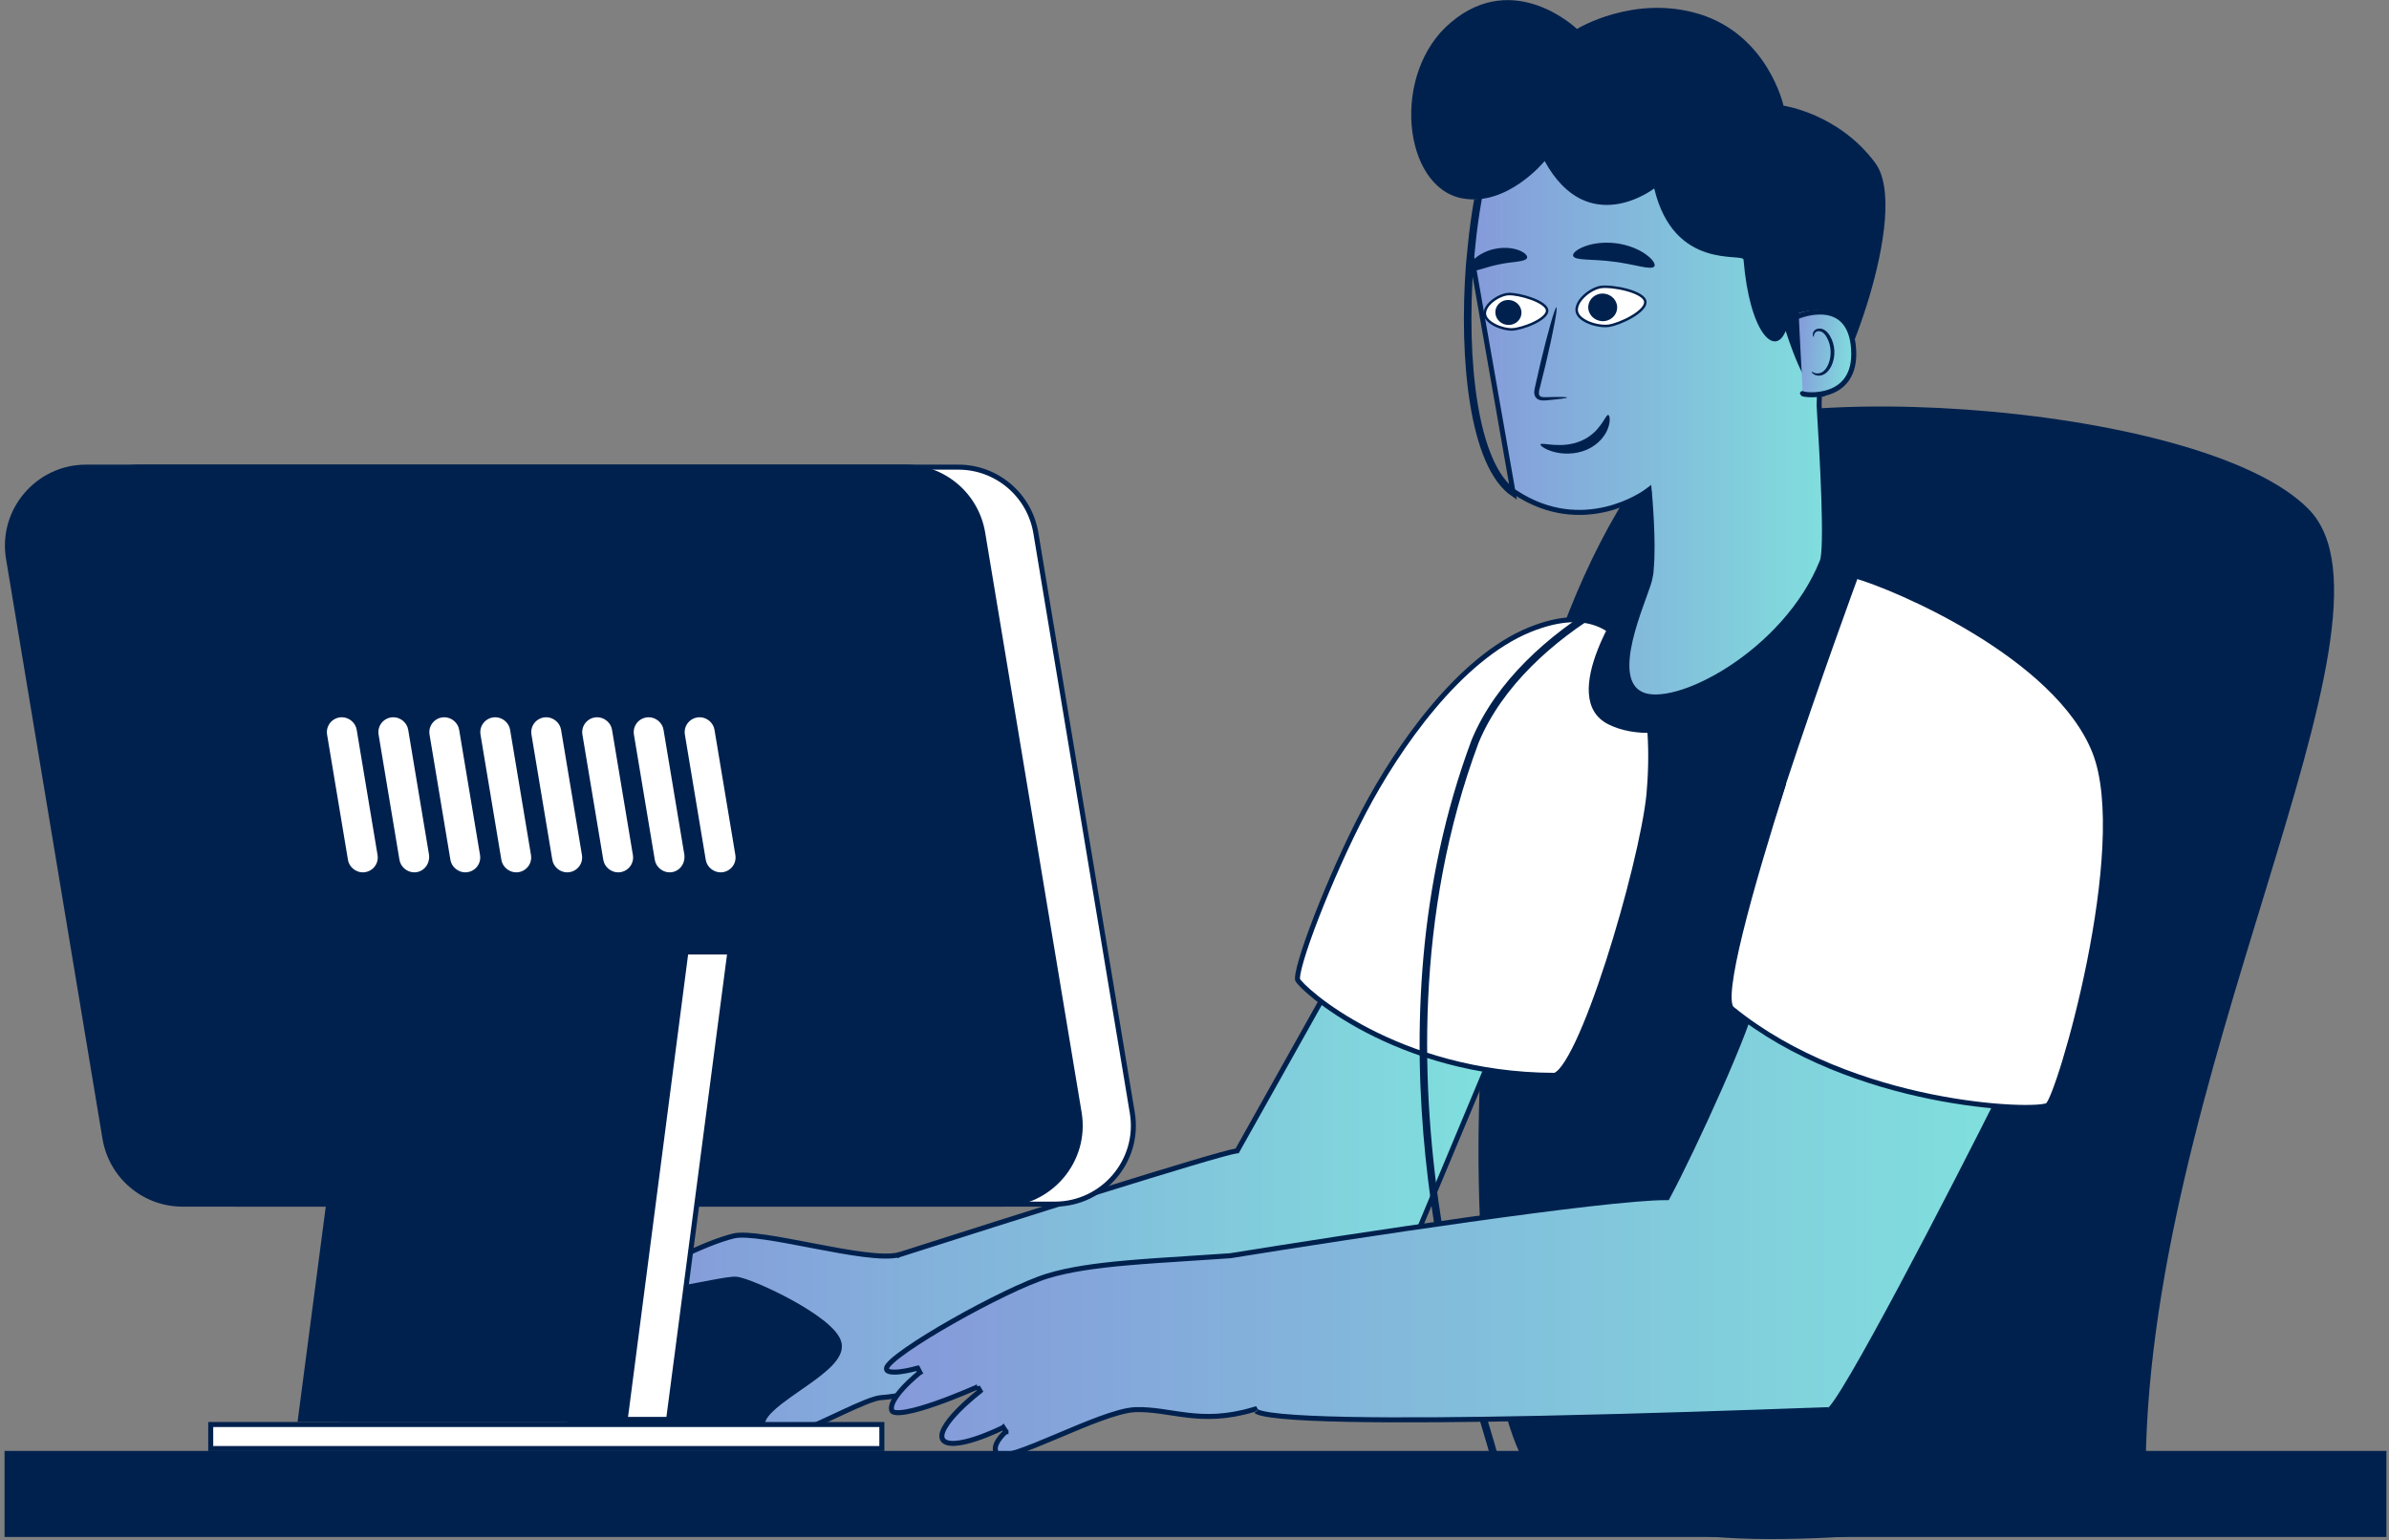 <?xml version="1.0" encoding="UTF-8"?> <svg xmlns="http://www.w3.org/2000/svg" width="476" height="307" viewBox="0 0 476 307" fill="none"><rect x="0" y="0" width="476" height="307" fill="#808080" stroke="none"/><path d="M329.706 90.854C342.698 74.143 438.553 79.386 460.061 101.557C481.568 123.729 426.653 216.02 427.527 295.641C427.636 308.748 316.278 306.454 305.688 294.331C289.094 275.217 286.692 146.447 329.706 90.854Z" fill="#00214E"></path><path d="M180.684 273.798C181.011 284.938 109.502 288.433 104.48 279.914C99.458 271.395 111.685 259.708 121.511 255.886C137.778 249.551 180.138 258.725 180.684 273.798Z" fill="#00214E"></path><path d="M146.19 246.324L146.192 246.323C146.804 246.176 147.682 246.136 148.793 246.191C149.895 246.246 151.194 246.394 152.63 246.605C155.208 246.982 158.199 247.557 161.259 248.145C161.611 248.213 161.963 248.281 162.316 248.348C165.733 249.003 169.184 249.648 172.159 250.019C173.647 250.205 175.025 250.323 176.227 250.339C177.422 250.354 178.474 250.269 179.295 250.03L179.295 250.031L179.308 250.026C189.751 246.677 205.635 241.626 219.343 237.358C226.198 235.223 232.507 233.285 237.32 231.854C239.727 231.138 241.758 230.549 243.294 230.126C244.849 229.699 245.857 229.452 246.25 229.403L246.501 229.371L246.624 229.151L266.592 193.517L297.986 208.505L279.713 252.227L187.778 276.586L187.767 276.588L187.686 276.604L187.378 276.663C187.11 276.713 186.725 276.786 186.255 276.874C185.315 277.05 184.034 277.285 182.672 277.523C179.929 278.003 176.91 278.487 175.641 278.54C175.249 278.556 174.766 278.665 174.236 278.825C173.699 278.987 173.083 279.212 172.416 279.478C171.081 280.011 169.515 280.723 167.917 281.467C167.328 281.742 166.736 282.02 166.149 282.296C163.531 283.527 161.031 284.702 159.455 285.228C157.537 285.867 155.125 286.17 153.5 285.802C152.687 285.617 152.175 285.29 151.947 284.866C151.728 284.458 151.69 283.802 152.202 282.754C152.691 281.75 153.866 280.624 155.44 279.398C156.562 278.526 157.839 277.637 159.139 276.734C159.647 276.38 160.159 276.024 160.666 275.666C162.452 274.404 164.181 273.114 165.408 271.838C166.611 270.588 167.469 269.214 167.2 267.806C167.069 267.113 166.658 266.415 166.097 265.737C165.531 265.054 164.781 264.354 163.914 263.659C162.18 262.269 159.935 260.861 157.643 259.598C155.349 258.333 152.993 257.206 151.028 256.38C150.046 255.967 149.158 255.627 148.421 255.383C147.697 255.143 147.08 254.982 146.659 254.95C146.243 254.918 145.609 254.979 144.864 255.086C144.104 255.194 143.182 255.357 142.166 255.545C141.56 255.658 140.919 255.78 140.257 255.906C138.694 256.205 137.011 256.525 135.376 256.798C133.043 257.187 130.85 257.47 129.278 257.452C128.483 257.443 127.908 257.356 127.561 257.206C127.393 257.134 127.316 257.062 127.282 257.014C127.255 256.976 127.234 256.924 127.247 256.823C127.284 256.539 127.469 256.161 127.862 255.693C128.247 255.233 128.795 254.732 129.478 254.204C130.843 253.148 132.694 252.027 134.722 250.962C138.781 248.83 143.462 246.966 146.19 246.324Z" fill="url(#paint0_linear)" stroke="#00214E"></path><path d="M271.741 161.752C275.113 155.331 279.87 147.69 285.546 140.939C291.227 134.181 297.797 128.353 304.784 125.503C310.849 123.049 315.383 123.037 318.765 124.513C322.15 125.991 324.489 129.006 326.064 132.834C329.223 140.512 329.207 151.221 328.554 158.304C327.849 165.405 324.396 179.479 320.415 191.797C318.425 197.952 316.311 203.646 314.352 207.794C313.371 209.871 312.439 211.539 311.592 212.681C311.168 213.253 310.779 213.674 310.43 213.948C310.077 214.226 309.81 214.318 309.62 214.318C293.882 214.264 281.296 209.948 272.538 205.405C268.159 203.133 264.74 200.806 262.366 198.929C261.179 197.99 260.256 197.167 259.607 196.522C259.282 196.2 259.029 195.926 258.847 195.707C258.663 195.484 258.575 195.348 258.548 195.289C258.535 195.256 258.512 195.147 258.518 194.919C258.524 194.695 258.557 194.405 258.62 194.046C258.745 193.329 258.98 192.386 259.312 191.257C259.975 189.001 261.013 186.042 262.294 182.738C264.854 176.131 268.367 168.176 271.741 161.752Z" fill="white" stroke="#00214E"></path><path d="M297.726 292.052L298.2 292.211C298.271 291.998 298.252 291.733 298.223 291.512C298.191 291.262 298.13 290.952 298.046 290.591C297.876 289.869 297.605 288.896 297.255 287.7C297.02 286.895 296.749 285.987 296.449 284.98C295.853 282.981 295.14 280.591 294.359 277.842C292.011 269.584 289.06 258.135 286.883 244.621C282.529 217.588 281.281 182.325 294.144 147.831C298.891 136.398 309.158 127.297 319.646 121.046C324.885 117.923 330.163 115.521 334.805 113.9C339.457 112.276 343.435 111.45 346.083 111.45C371.948 111.45 388.718 123.034 399.129 135.728C404.338 142.079 407.957 148.711 410.319 154.31C412.684 159.915 413.779 164.454 413.965 166.624C414.235 171.093 413.449 202.501 412.251 233.305C411.653 248.704 410.952 263.937 410.23 275.55C409.869 281.357 409.503 286.255 409.143 289.814C408.963 291.594 408.785 293.032 408.61 294.078C408.523 294.602 408.438 295.02 408.357 295.329C408.316 295.483 408.278 295.604 408.243 295.694C408.226 295.739 408.211 295.772 408.199 295.797C408.193 295.809 408.188 295.818 408.184 295.824C408.18 295.831 408.178 295.833 408.179 295.833C407.897 296.216 407.341 296.681 406.465 297.199C405.598 297.712 404.457 298.255 403.048 298.809C400.23 299.918 396.376 301.058 391.584 302.086C382.002 304.14 368.705 305.735 352.524 305.735C336.312 305.735 322.419 302.963 312.71 299.815C307.854 298.24 304.059 296.576 301.549 295.126C300.29 294.399 299.377 293.738 298.815 293.184C298.533 292.906 298.36 292.674 298.269 292.493C298.179 292.312 298.194 292.229 298.202 292.205L297.726 292.052ZM297.726 292.052C296.743 295.111 319.99 306.235 352.524 306.235C384.949 306.235 405.852 299.842 408.582 296.129C411.311 292.415 415.01 175.544 414.464 166.588C413.7 157.632 398.159 110.95 346.083 110.95C335.165 110.95 303.286 124.494 293.679 147.648C272.169 205.319 289.995 265.088 295.971 285.129C297.168 289.141 297.89 291.561 297.726 292.052Z" fill="white" stroke="#00214E"></path><path d="M336.748 115.496C336.201 113.915 328.015 114.32 325.717 116.738C323.419 119.156 310.067 139.153 320.464 144.362C330.861 149.57 349.903 142.409 360.847 129.759C369.493 119.807 369.821 116.459 370.04 114.227C370.259 111.995 361.687 109.312 359.129 113.857C357.925 115.996 336.748 115.496 336.748 115.496Z" fill="#00214E"></path><path d="M245.132 250.268L245.154 250.266L245.176 250.262C257.092 248.333 275.73 245.439 292.916 243.028C310.122 240.613 325.819 238.691 331.89 238.691H332.188L332.33 238.428C334.795 233.861 339.032 225 342.651 216.794C344.46 212.69 346.119 208.743 347.326 205.572C347.929 203.987 348.422 202.59 348.765 201.462C348.988 200.728 349.155 200.082 349.243 199.562L398.881 217.716C393.945 227.597 385.912 243.284 378.803 256.591C375.188 263.359 371.814 269.506 369.209 273.959C367.905 276.187 366.799 277.983 365.954 279.218C365.531 279.837 365.181 280.303 364.911 280.61C364.775 280.764 364.671 280.864 364.598 280.921C364.587 280.93 364.577 280.938 364.569 280.943C364.065 280.951 362.061 281.022 358.922 281.134C349.08 281.485 328.075 282.235 307.124 282.663C293.097 282.95 279.083 283.093 268.422 282.878C263.09 282.771 258.606 282.574 255.383 282.262C253.769 282.106 252.487 281.922 251.577 281.711C251.121 281.606 250.777 281.497 250.538 281.39C250.276 281.273 250.225 281.195 250.229 281.203L250.036 280.849L249.649 280.963C244.38 282.523 240.302 282.469 236.665 282.052C235.501 281.918 234.395 281.749 233.301 281.582C232.668 281.485 232.04 281.389 231.406 281.301C229.693 281.062 227.982 280.887 226.194 280.943L226.186 280.943C224.354 281.029 221.818 281.786 219.063 282.801C216.526 283.736 213.75 284.909 211.082 286.037C210.836 286.141 210.592 286.245 210.348 286.347C207.45 287.571 204.728 288.706 202.596 289.399C201.528 289.747 200.634 289.975 199.953 290.053C199.613 290.092 199.349 290.092 199.153 290.06C198.956 290.028 198.869 289.972 198.833 289.936C198.396 289.499 198.272 289.039 198.312 288.574C198.353 288.084 198.58 287.563 198.9 287.064C199.216 286.57 199.601 286.133 199.911 285.816C200.065 285.659 200.198 285.534 200.292 285.448C200.339 285.406 200.376 285.373 200.401 285.352L200.429 285.328L200.435 285.323L200.436 285.323L200.436 285.322C200.436 285.322 200.436 285.322 200.435 285.321L199.891 284.491L199.891 284.491L199.891 284.491L199.89 284.492L199.884 284.495L199.863 284.506C199.843 284.515 199.814 284.53 199.776 284.548C199.7 284.586 199.587 284.641 199.442 284.71C199.152 284.849 198.735 285.044 198.227 285.269C197.211 285.719 195.838 286.285 194.406 286.756C192.967 287.229 191.498 287.596 190.278 287.664C189.022 287.734 188.225 287.479 187.866 286.951C187.519 286.439 187.598 285.65 188.193 284.559C188.77 283.503 189.739 282.34 190.8 281.244C191.856 280.155 192.978 279.156 193.839 278.428C194.269 278.065 194.633 277.77 194.888 277.567C195.016 277.465 195.117 277.386 195.185 277.333C195.219 277.306 195.245 277.286 195.263 277.273L195.282 277.258L195.287 277.254L195.288 277.253L195.288 277.253L195.288 277.253L194.78 276.399L194.985 276.855C194.78 276.399 194.78 276.399 194.78 276.399L194.78 276.4L194.778 276.401L194.769 276.404L194.735 276.42L194.6 276.48C194.481 276.532 194.307 276.609 194.084 276.706C193.639 276.9 193 277.174 192.229 277.494C190.687 278.136 188.619 278.961 186.509 279.701C184.394 280.443 182.258 281.09 180.575 281.385C179.73 281.533 179.031 281.586 178.519 281.532C177.983 281.476 177.8 281.321 177.743 281.212C177.505 280.755 177.585 280.092 178.032 279.222C178.468 278.375 179.187 277.461 179.973 276.607C180.756 275.757 181.584 274.988 182.22 274.431C182.537 274.152 182.804 273.927 182.992 273.772C183.086 273.695 183.16 273.635 183.21 273.595L183.267 273.55L183.281 273.538L183.284 273.536L183.285 273.535L183.285 273.535L183.285 273.535L182.833 272.663L182.833 272.663L182.832 272.663L182.832 272.663L182.828 272.664L182.813 272.669L182.752 272.686C182.698 272.702 182.619 272.724 182.517 272.752C182.315 272.808 182.025 272.884 181.68 272.966C180.987 273.131 180.082 273.317 179.211 273.409C178.319 273.504 177.545 273.49 177.067 273.317C176.838 273.234 176.733 273.135 176.686 273.049C176.642 272.968 176.603 272.813 176.688 272.515C176.714 272.424 176.802 272.258 177.006 272.013C177.202 271.776 177.478 271.498 177.831 271.182C178.537 270.551 179.519 269.799 180.715 268.965C183.105 267.297 186.308 265.326 189.76 263.365C196.676 259.434 204.523 255.581 208.778 254.288C213.039 252.993 218.264 252.259 224.37 251.714C228.218 251.37 232.395 251.103 236.888 250.815C239.528 250.646 242.277 250.47 245.132 250.268ZM364.539 280.962C364.539 280.962 364.54 280.961 364.543 280.96C364.541 280.961 364.539 280.962 364.539 280.962Z" fill="url(#paint1_linear)" stroke="#00214E"></path><path d="M370.101 115.319C378.725 117.722 409.84 130.828 417.373 149.833C424.906 168.837 410.168 218.969 407.985 220.279C405.801 221.699 369.228 220.716 345.1 201.057C340.078 196.906 370.101 115.319 370.101 115.319Z" fill="white"></path><path d="M369.337 114.664C377.962 117.067 409.84 130.828 417.373 149.833C424.906 168.837 410.168 218.969 407.984 220.279C405.801 221.699 369.228 220.716 345.1 201.057C342.588 198.981 348.654 177.364 355.344 156.276" stroke="#00214E" stroke-linecap="round"></path><path d="M292.915 49.35C292.86 49.897 292.806 50.47 292.751 51.043C292.696 51.617 292.642 52.19 292.587 52.736C291.168 71.413 293.242 92.929 301.54 98.499L292.915 49.35ZM292.915 49.35C293.242 45.965 293.679 42.797 294.225 39.739L292.915 49.35ZM362.505 78.926L362.505 78.938V78.949C362.505 79.284 362.492 79.6 362.479 79.909C362.474 80.044 362.468 80.178 362.464 80.312C362.451 80.721 362.448 81.131 362.505 81.501V81.501V81.502V81.502V81.503V81.504V81.504V81.505V81.506V81.506V81.507V81.507V81.508V81.509V81.509V81.51V81.511V81.511V81.512V81.513V81.513V81.514V81.514V81.515V81.516V81.516V81.517V81.517V81.518V81.519V81.519V81.52V81.52V81.521V81.522V81.522V81.523V81.524V81.524V81.525V81.525V81.526V81.527V81.527V81.528V81.528V81.529V81.53V81.53V81.531V81.532V81.532V81.533V81.533V81.534V81.535V81.535V81.536V81.537V81.537V81.538V81.538V81.539V81.54V81.54V81.541V81.541V81.542V81.543V81.543V81.544V81.544V81.545V81.546V81.546V81.547V81.547V81.548V81.548V81.549V81.55V81.55V81.551V81.551V81.552V81.553V81.553V81.554V81.554V81.555V81.555V81.556V81.557V81.557V81.558V81.558V81.559V81.559V81.56V81.561V81.561V81.562V81.562V81.563V81.564V81.564V81.565V81.565V81.566V81.566V81.567V81.568V81.568V81.569V81.569V81.57V81.57V81.571V81.572V81.572V81.573V81.573V81.574V81.574V81.575V81.575V81.576V81.576V81.577V81.578V81.578V81.579V81.579V81.58V81.58V81.581V81.582V81.582V81.582V81.583V81.584V81.584V81.585V81.585V81.586V81.586V81.587V81.587V81.588V81.588V81.589V81.59V81.59V81.591V81.591V81.592V81.592V81.593V81.593V81.594V81.594V81.595V81.595V81.596V81.596V81.597V81.597V81.598V81.598V81.599V81.599V81.6V81.6V81.601V81.601V81.602V81.602V81.603V81.603V81.604V81.604V81.605V81.605V81.606V81.606V81.607V81.607V81.608V81.608V81.609V81.609V81.61V81.61V81.611V81.611V81.612V81.612V81.613V81.613V81.614V81.614V81.615V81.615V81.615V81.616V81.616V81.617V81.617V81.618V81.618V81.619V81.619V81.62V81.62V81.621V81.621V81.621V81.622V81.622V81.623V81.623V81.624V81.624V81.625V81.625V81.626V81.626V81.626V81.627V81.627V81.628V81.628V81.629V81.629V81.629V81.63V81.63V81.631V81.631V81.632V81.632V81.632V81.633V81.633V81.634V81.634V81.634V81.635V81.635V81.636V81.636V81.636V81.637V81.637V81.638V81.638V81.638V81.639V81.639V81.64V81.64V81.64V81.641V81.641V81.641V81.642V81.642V81.643V81.643V81.643V81.644V81.644V81.644V81.645V81.645V81.646V81.646V81.646V81.647V81.647V81.647V81.648V81.648V81.648V81.649V81.649V81.65V81.65V81.65V81.65V81.651V81.651V81.651V81.652V81.652V81.653V81.653V81.653V81.653V81.654V81.654V81.654V81.655V81.655V81.655V81.656V81.656V81.656V81.657V81.657V81.657V81.657V81.658V81.658V81.658V81.659V81.659V81.659V81.66V81.66V81.66V81.66V81.661V81.661V81.661V81.662V81.662V81.662V81.662V81.663V81.663V81.663V81.663V81.664V81.664V81.664V81.665V81.665V81.665V81.665V81.665V81.666V81.666V81.666V81.666V81.667V81.667V81.667V81.667V81.668V81.668V81.668V81.668V81.668V81.669V81.669V81.669V81.669V81.67V81.67V81.67V81.67V81.67V81.671V81.671V81.671V81.671V81.671V81.671V81.672V81.672V81.672V81.672V81.672V81.673V81.673V81.673V81.673V81.673V81.674V81.674V81.674V81.674V81.674V81.674V81.674V81.675V81.675V81.675V81.675V81.675V81.675V81.675V81.676V81.676V81.676V81.676V81.676V81.676V81.676V81.677V81.677V81.677V81.677V81.677V81.677V81.677V81.677V81.677V81.677V81.678V81.678V81.678V81.678V81.678V81.678V81.678V81.678V81.678V81.678V81.678V81.678V81.678V81.679V81.679V81.679V81.679V81.679V81.679V81.679V81.679V81.679V81.679V81.679V81.679V81.68V81.695L362.506 81.711C362.778 86.079 363.187 93.008 363.392 99.171C363.494 102.253 363.545 105.137 363.502 107.411C363.481 108.549 363.437 109.526 363.365 110.296C363.291 111.086 363.193 111.6 363.089 111.85L363.088 111.85L363.086 111.857C359.476 120.911 352.135 128.401 344.799 133.195C341.133 135.59 337.488 137.299 334.336 138.194C331.157 139.096 328.582 139.142 326.98 138.353L326.977 138.352C325.367 137.571 324.547 136.133 324.264 134.247C323.977 132.344 324.249 130.038 324.795 127.65C325.339 125.269 326.144 122.851 326.893 120.737C327.093 120.173 327.291 119.627 327.478 119.108C327.985 117.706 328.42 116.503 328.644 115.667L328.648 115.652L328.651 115.636C328.671 115.536 328.697 115.421 328.725 115.294C328.835 114.805 328.985 114.141 328.988 113.488C329.262 110.72 329.179 106.96 329.029 103.909C328.954 102.374 328.861 101.011 328.788 100.032C328.751 99.542 328.719 99.148 328.696 98.876C328.684 98.74 328.675 98.635 328.669 98.563L328.661 98.482L328.66 98.461L328.659 98.456L328.659 98.454L328.659 98.454C328.659 98.454 328.659 98.454 328.65 98.454L328.659 98.454L328.578 97.573L327.865 98.096L327.865 98.096L327.864 98.097L327.859 98.101L327.835 98.118C327.813 98.134 327.779 98.157 327.733 98.189C327.642 98.251 327.504 98.343 327.323 98.457C326.961 98.686 326.425 99.005 325.737 99.361C324.361 100.072 322.382 100.925 319.976 101.494C315.172 102.63 308.666 102.633 301.817 98.084C299.855 96.766 298.219 94.474 296.9 91.427C295.582 88.385 294.598 84.632 293.913 80.452C292.543 72.093 292.378 62.089 293.085 52.78C293.14 52.235 293.194 51.662 293.249 51.091L293.249 51.091C293.303 50.517 293.358 49.945 293.412 49.4L293.412 49.399C293.739 46.026 294.174 42.871 294.717 39.827L294.718 39.824C295.316 36.342 296.021 33.197 296.818 30.588C297.618 27.97 298.5 25.93 299.434 24.631L299.434 24.631L299.438 24.626C306.794 14.121 321.313 12.362 334.849 15.054C341.595 16.396 348.039 18.835 353.126 21.792C358.233 24.761 361.892 28.204 363.194 31.512L363.194 31.512C364.584 35.041 365.208 39.426 365.371 44.166C365.533 48.898 365.236 53.95 364.8 58.799C364.568 60.654 364.33 62.487 364.098 64.269C363.351 70.019 362.673 75.239 362.505 78.926Z" fill="url(#paint2_linear)" stroke="#00214E"></path><path d="M355.799 65.952C353.616 71.304 348.594 66.279 347.393 51.753C347.284 50.333 333.528 54.047 329.597 37.555C329.597 37.555 316.387 47.821 307.762 32.094C307.762 32.094 300.339 41.268 291.277 39.521C279.486 37.227 277.084 14.509 289.094 4.461C301.758 -6.242 314.204 5.772 314.204 5.772C314.204 5.772 325.558 -1.218 338.659 2.823C352.306 7.082 355.362 21.062 355.362 21.062C355.362 21.062 366.28 22.592 373.595 32.421C381.018 42.251 366.389 78.949 363.223 79.058C359.839 79.168 355.799 65.952 355.799 65.952Z" fill="#00214E"></path><path d="M12.284 111.305L12.284 111.305C10.697 101.782 18.103 93.102 27.73 93.102H190.946C198.562 93.102 205.122 98.605 206.392 106.227L225.607 221.781C227.193 231.305 219.788 239.985 210.161 239.985H46.945C39.329 239.985 32.769 234.482 31.499 226.86L12.284 111.305Z" fill="white" stroke="#00214E"></path><path d="M199.571 240.485H36.355C28.494 240.485 21.726 234.806 20.416 226.942L1.201 111.387C-0.437 101.558 7.206 92.602 17.14 92.602H180.356C188.217 92.602 194.985 98.281 196.295 106.145L215.51 221.699C217.148 231.529 209.506 240.485 199.571 240.485Z" fill="#00214E"></path><path d="M41.986 288.697V283.909H175.707V288.697H41.986Z" fill="white" stroke="#00214E"></path><path d="M145.428 189.735L133.222 282.883H68.508L80.713 189.735H145.428Z" fill="white" stroke="#00214E"></path><path d="M125.005 283.409H59.282L71.618 189.261H137.232L125.005 283.409Z" fill="#00214E"></path><path d="M72.273 173.861C70.854 173.861 69.544 172.769 69.326 171.349L65.177 146.447C64.85 144.59 66.269 142.952 68.125 142.952C69.544 142.952 70.854 144.044 71.072 145.464L75.221 170.366C75.549 172.223 74.129 173.861 72.273 173.861Z" fill="white"></path><path d="M82.536 173.861C81.117 173.861 79.806 172.769 79.588 171.349L75.439 146.447C75.112 144.59 76.531 142.952 78.387 142.952C79.806 142.952 81.117 144.044 81.335 145.464L85.484 170.366C85.702 172.223 84.392 173.861 82.536 173.861Z" fill="white"></path><path d="M92.689 173.861C91.27 173.861 89.96 172.769 89.741 171.349L85.593 146.447C85.265 144.59 86.684 142.952 88.54 142.952C89.96 142.952 91.27 144.044 91.488 145.464L95.637 170.366C95.964 172.223 94.545 173.861 92.689 173.861Z" fill="white"></path><path d="M102.842 173.861C101.423 173.861 100.113 172.769 99.894 171.349L95.746 146.447C95.418 144.59 96.838 142.952 98.694 142.952C100.113 142.952 101.423 144.044 101.641 145.464L105.79 170.366C106.117 172.223 104.698 173.861 102.842 173.861Z" fill="white"></path><path d="M112.995 173.861C111.576 173.861 110.266 172.769 110.048 171.349L105.899 146.447C105.571 144.59 106.991 142.952 108.847 142.952C110.266 142.952 111.576 144.044 111.794 145.464L115.943 170.366C116.271 172.223 114.851 173.861 112.995 173.861Z" fill="white"></path><path d="M123.149 173.861C121.729 173.861 120.419 172.769 120.201 171.349L116.052 146.447C115.725 144.59 117.144 142.952 119 142.952C120.419 142.952 121.729 144.044 121.948 145.464L126.096 170.366C126.424 172.223 125.005 173.861 123.149 173.861Z" fill="white"></path><path d="M133.411 173.861C131.992 173.861 130.682 172.769 130.463 171.349L126.315 146.447C125.987 144.59 127.406 142.952 129.262 142.952C130.682 142.952 131.992 144.044 132.21 145.464L136.359 170.366C136.577 172.223 135.267 173.861 133.411 173.861Z" fill="white"></path><path d="M143.564 173.861C142.145 173.861 140.835 172.769 140.616 171.349L136.468 146.447C136.14 144.59 137.56 142.952 139.416 142.952C140.835 142.952 142.145 144.044 142.363 145.464L146.512 170.366C146.839 172.223 145.42 173.861 143.564 173.861Z" fill="white"></path><path d="M475.486 289.171H0.905V306.319H475.486V289.171Z" fill="#00214E"></path><path d="M313.439 50.993C313.77 51.991 317.343 51.572 321.518 52.154C325.708 52.645 329.056 53.95 329.633 53.069C329.888 52.648 329.321 51.706 327.977 50.728C326.644 49.75 324.505 48.805 321.997 48.482C319.492 48.161 317.18 48.536 315.64 49.145C314.09 49.753 313.297 50.521 313.439 50.993Z" fill="#00214E"></path><path d="M292.876 53.808C293.617 54.401 295.793 53.254 298.588 52.713C301.361 52.085 303.858 52.253 304.252 51.422C304.416 51.021 303.896 50.387 302.72 49.911C301.562 49.433 299.74 49.202 297.825 49.602C295.914 50.003 294.378 50.941 293.554 51.835C292.715 52.733 292.542 53.511 292.876 53.808Z" fill="#00214E"></path><path d="M327.822 60.089C327.882 60.534 327.651 61.04 327.152 61.582C326.66 62.118 325.943 62.645 325.136 63.121C323.517 64.074 321.597 64.782 320.528 64.926C319.468 65.07 317.926 64.849 316.611 64.316C315.956 64.05 315.371 63.711 314.935 63.314C314.5 62.917 314.227 62.473 314.162 61.993C314.028 61.004 314.666 59.885 315.676 58.947C316.679 58.017 317.979 57.334 319.026 57.193C320.091 57.048 322.248 57.261 324.186 57.794C325.151 58.06 326.044 58.4 326.707 58.803C327.383 59.212 327.762 59.65 327.822 60.089Z" fill="white" stroke="#00214E" stroke-width="0.5"></path><path d="M316.471 61.557C316.658 63.069 318.089 64.156 319.67 63.993C321.248 63.828 322.382 62.473 322.195 60.958C322.01 59.449 320.576 58.359 318.999 58.522C317.418 58.687 316.286 60.045 316.471 61.557Z" fill="#00214E"></path><path d="M308.267 61.869C308.287 62.264 308.046 62.697 307.557 63.146C307.074 63.589 306.39 64.009 305.627 64.375C304.096 65.11 302.313 65.6 301.343 65.649C300.381 65.697 299.011 65.381 297.869 64.8C297.3 64.511 296.801 64.163 296.441 63.774C296.082 63.386 295.872 62.969 295.851 62.538C295.806 61.648 296.459 60.694 297.44 59.928C298.413 59.168 299.632 58.654 300.581 58.606C301.548 58.558 303.474 58.914 305.179 59.542C306.028 59.855 306.805 60.23 307.37 60.642C307.946 61.062 308.248 61.48 308.267 61.869Z" fill="white" stroke="#00214E" stroke-width="0.5"></path><path d="M297.942 62.324C297.995 63.702 299.203 64.791 300.641 64.765C302.076 64.737 303.203 63.602 303.15 62.222C303.098 60.846 301.888 59.754 300.453 59.78C299.015 59.808 297.89 60.946 297.942 62.324Z" fill="#00214E"></path><path d="M312.238 79.225C312.227 79.102 310.664 79.084 308.149 79.152C307.512 79.182 306.902 79.155 306.728 78.796C306.509 78.423 306.664 77.799 306.851 77.121C307.199 75.718 307.562 74.248 307.943 72.706C309.434 66.43 310.405 61.305 310.116 61.255C309.825 61.204 308.383 66.25 306.893 72.528C306.541 74.072 306.204 75.546 305.885 76.955C305.76 77.61 305.481 78.368 305.949 79.144C306.192 79.528 306.705 79.761 307.123 79.799C307.543 79.85 307.895 79.806 308.208 79.782C310.71 79.553 312.25 79.348 312.238 79.225Z" fill="#00214E"></path><path d="M320.446 82.707C319.871 82.523 319.003 86.15 315.069 87.849C311.139 89.562 307.097 88.063 306.948 88.563C306.84 88.774 307.701 89.51 309.437 90.014C311.137 90.522 313.762 90.665 316.168 89.624C318.57 88.578 319.942 86.701 320.427 85.247C320.935 83.769 320.718 82.755 320.446 82.707Z" fill="#00214E"></path><path d="M358.372 62.425C358.627 62.283 368.822 59.07 369.494 68.868C370.228 79.556 359.224 78.491 359.183 78.184C359.145 77.879 358.372 62.425 358.372 62.425Z" fill="url(#paint3_linear)"></path><path d="M358.201 63.079C358.455 62.938 368.585 58.831 369.322 69.522C370.056 80.211 359.177 78.746 359.136 78.439" stroke="#00214E" stroke-linecap="round" stroke-linejoin="round"></path><path d="M360.983 74.083C361.03 74.045 361.179 74.2 361.505 74.324C361.82 74.442 362.355 74.502 362.898 74.256C363.997 73.764 364.826 71.906 364.744 69.974C364.706 68.999 364.438 68.087 364.04 67.346C363.66 66.584 363.117 66.074 362.542 66.012C361.968 65.919 361.589 66.289 361.478 66.598C361.356 66.906 361.437 67.115 361.382 67.136C361.354 67.167 361.142 66.974 361.196 66.525C361.226 66.31 361.334 66.049 361.572 65.828C361.813 65.601 362.182 65.468 362.583 65.486C363.409 65.484 364.204 66.193 364.639 67.007C365.123 67.825 365.446 68.848 365.491 69.944C365.569 72.102 364.606 74.195 363.092 74.747C362.353 74.994 361.712 74.812 361.37 74.58C361.02 74.34 360.948 74.104 360.983 74.083Z" fill="#00214E"></path><defs><linearGradient id="paint0_linear" x1="126.743" y1="240.804" x2="298.631" y2="240.804" gradientUnits="userSpaceOnUse"><stop stop-color="#8599DA"></stop><stop offset="1" stop-color="#80E0DD"></stop></linearGradient><linearGradient id="paint1_linear" x1="176.138" y1="245.846" x2="399.578" y2="245.846" gradientUnits="userSpaceOnUse"><stop stop-color="#8599DA"></stop><stop offset="1" stop-color="#80E0DD"></stop></linearGradient><linearGradient id="paint2_linear" x1="292.175" y1="77.958" x2="365.916" y2="77.958" gradientUnits="userSpaceOnUse"><stop stop-color="#8599DA"></stop><stop offset="1" stop-color="#80E0DD"></stop></linearGradient><linearGradient id="paint3_linear" x1="357.668" y1="69.5" x2="369.511" y2="70.68" gradientUnits="userSpaceOnUse"><stop stop-color="#8599DA"></stop><stop offset="1" stop-color="#80E0DD"></stop></linearGradient></defs></svg> 